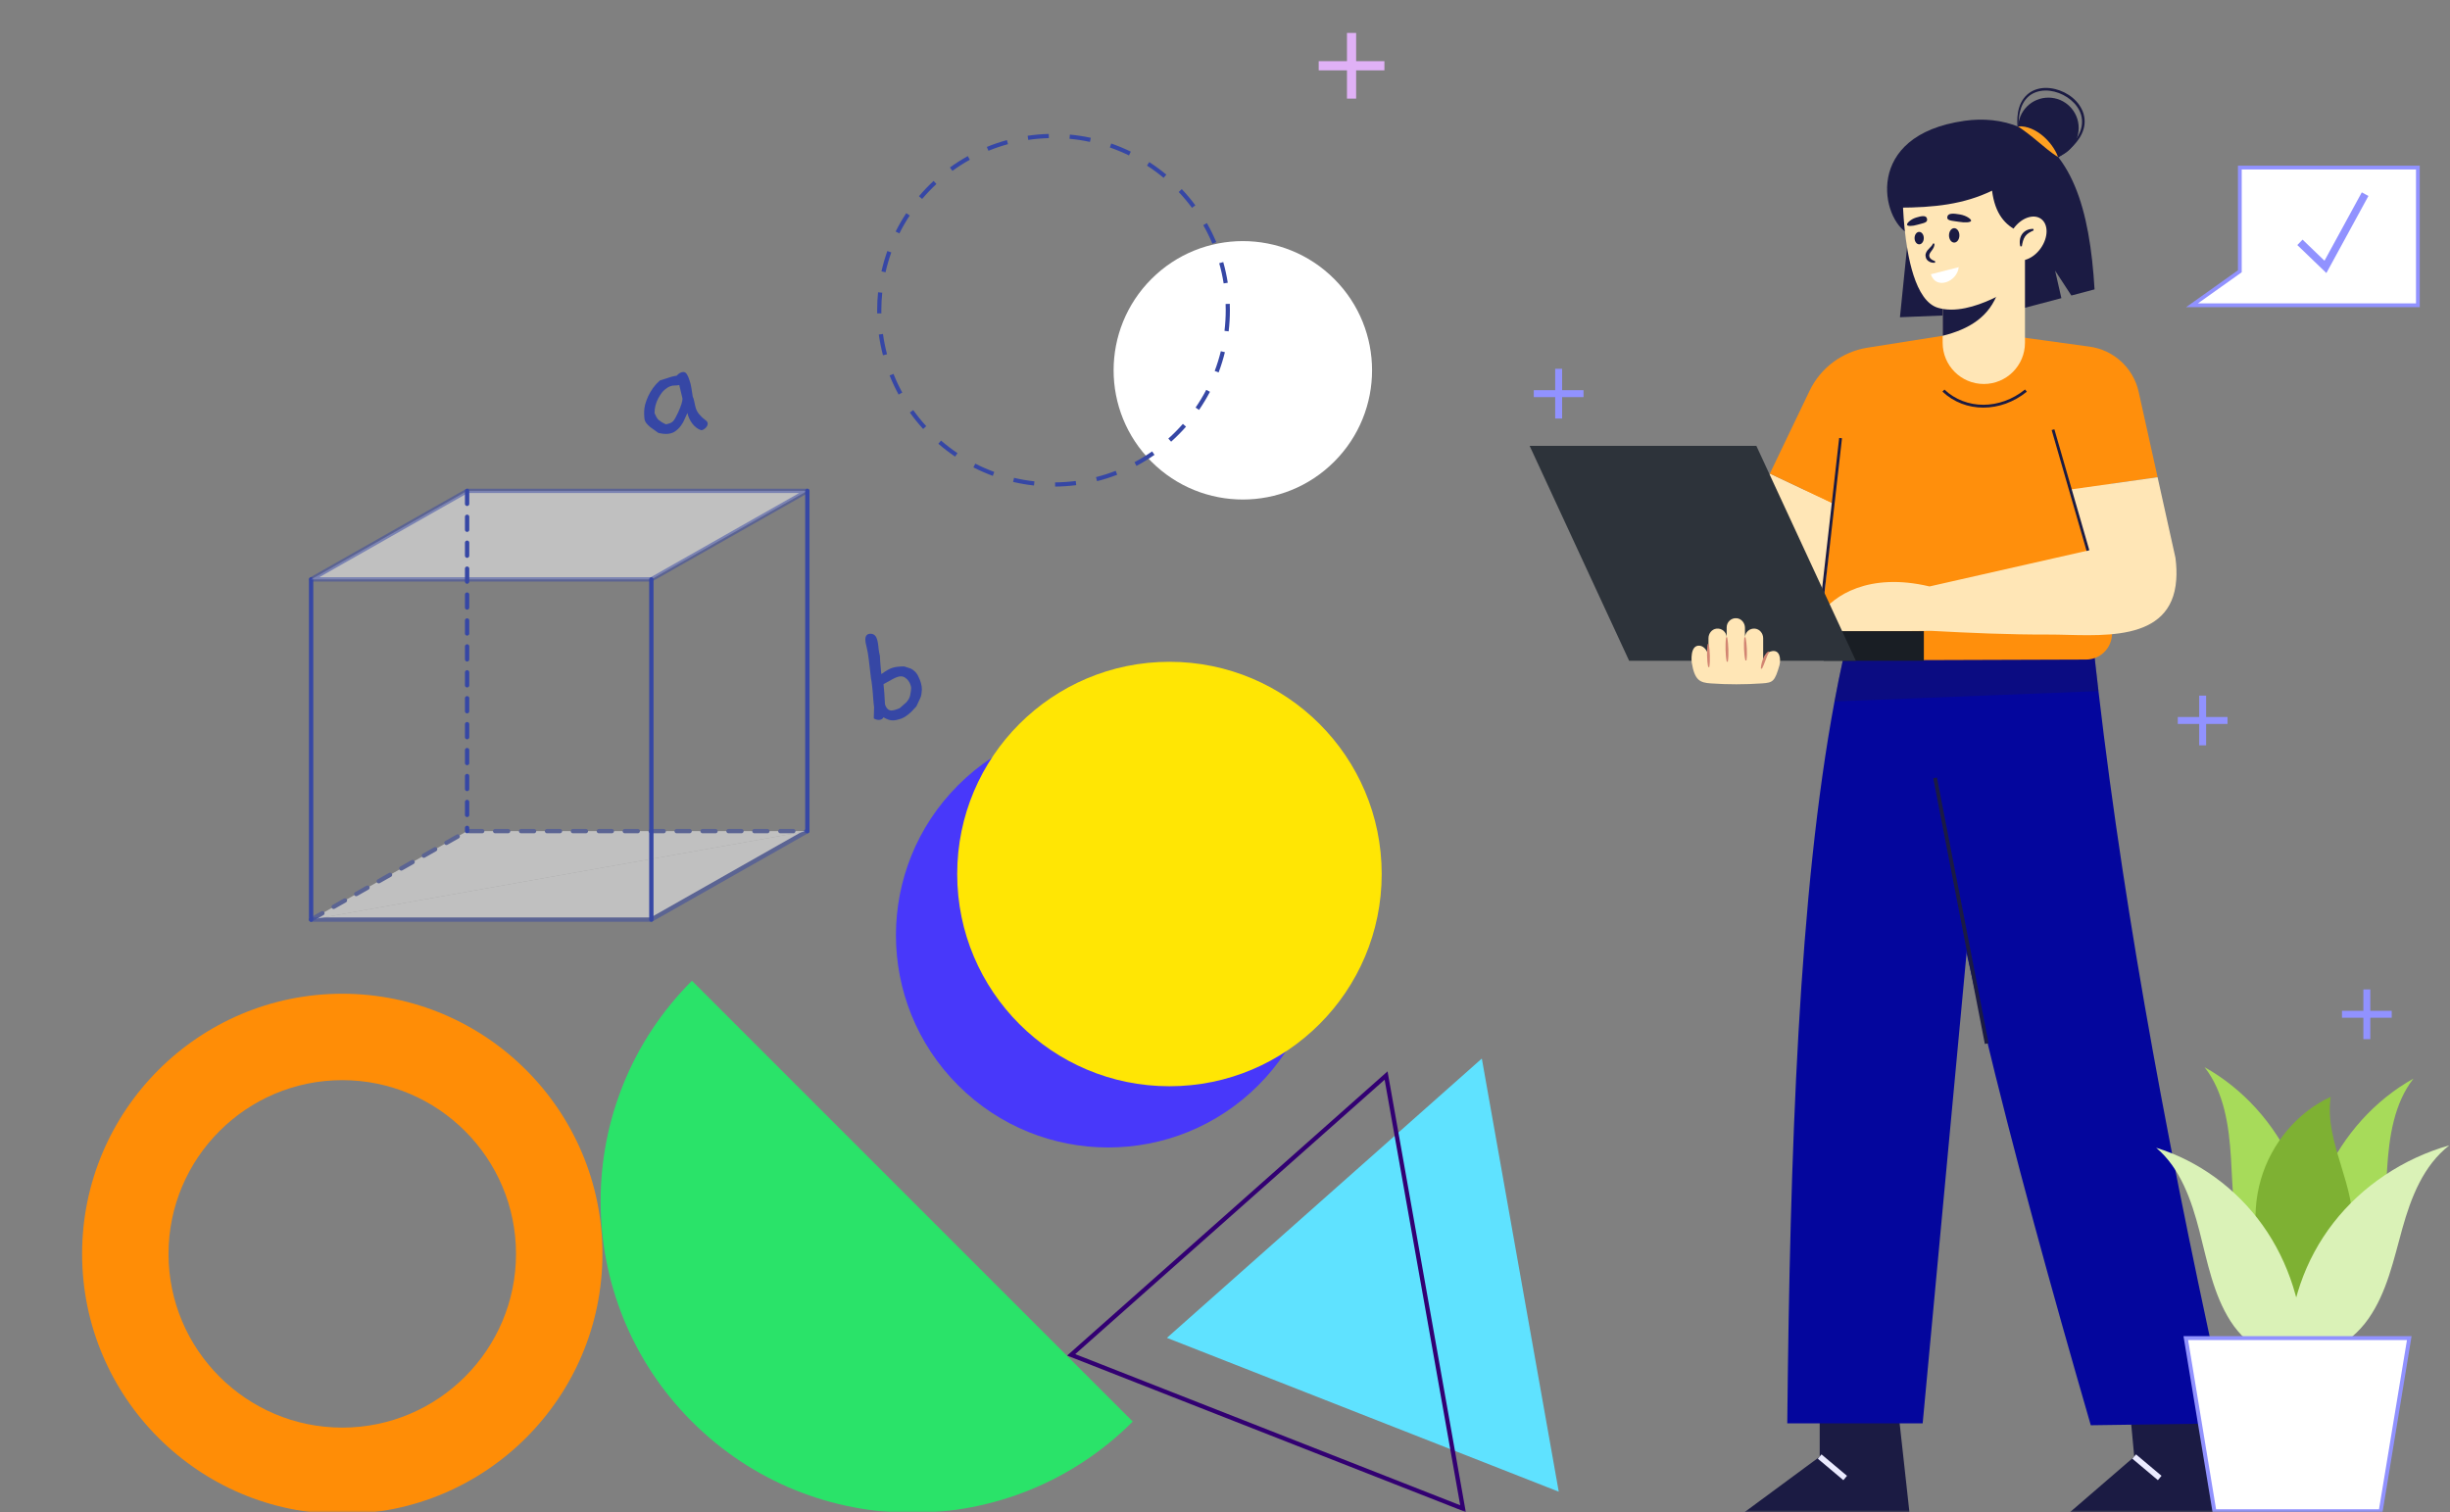 <svg width="567" height="350" viewBox="0 0 567 350" fill="none" xmlns="http://www.w3.org/2000/svg">
<rect x="0" y="0" width="567" height="350" fill="#808080" stroke="none"/>
<mask id="mask0_1747_4" style="mask-type:alpha" maskUnits="userSpaceOnUse" x="0" y="0" width="567" height="350">
<rect width="567" height="350" fill="#D9D9D9"/>
</mask>
<g mask="url(#mask0_1747_4)">
<path d="M72 134.098V212.845" stroke="#3647A5" stroke-miterlimit="10" stroke-linecap="round" stroke-linejoin="round"/>
<path opacity="0.5" d="M150.737 134.097H72L108.104 113.612H186.841L150.737 134.097Z" fill="white" stroke="#3647A5" stroke-miterlimit="10" stroke-linecap="round" stroke-linejoin="round"/>
<g opacity="0.5">
<path d="M186.841 192.36L150.737 212.845H72" fill="white"/>
<path d="M186.841 192.36L150.737 212.845H72" stroke="#3647A5" stroke-miterlimit="10" stroke-linecap="round" stroke-linejoin="round"/>
</g>
<g opacity="0.5">
<path d="M72 212.845L108.104 192.36H186.841" fill="white"/>
<path d="M72 212.845L108.104 192.36H186.841" stroke="#3647A5" stroke-miterlimit="10" stroke-linecap="round" stroke-linejoin="round" stroke-dasharray="3 3"/>
</g>
<path d="M150.742 134.098V212.845" stroke="#3647A5" stroke-miterlimit="10" stroke-linecap="round" stroke-linejoin="round"/>
<path d="M186.844 113.612V192.359" stroke="#3647A5" stroke-miterlimit="10" stroke-linecap="round" stroke-linejoin="round"/>
<path d="M108.102 113.612V192.359" stroke="#3647A5" stroke-miterlimit="10" stroke-linecap="round" stroke-linejoin="round" stroke-dasharray="3 3"/>
<path d="M212.449 156.389C213.051 157.568 213.352 158.634 213.352 159.587C213.327 159.938 213.29 160.302 213.239 160.678C213.189 161.03 213.076 161.381 212.901 161.732L212.073 163.501L210.906 164.742C210.054 165.545 209.251 166.084 208.498 166.36C207.746 166.611 207.119 166.737 206.617 166.737C205.965 166.737 205.25 166.498 204.472 166.022C204.246 166.423 203.883 166.624 203.381 166.624C203.005 166.624 202.616 166.511 202.214 166.285C202.239 165.934 202.252 165.545 202.252 165.119C202.277 164.667 202.29 164.178 202.29 163.651C202.265 163.601 202.239 163.413 202.214 163.087C202.189 162.735 202.152 162.322 202.101 161.845C202.076 161.368 202.039 160.867 201.989 160.34C201.938 159.788 201.888 159.286 201.838 158.835C201.788 158.358 201.738 157.957 201.688 157.631C201.637 157.279 201.6 157.079 201.575 157.029L201.048 152.551C200.922 151.472 200.759 150.544 200.559 149.766C200.358 148.989 200.258 148.424 200.258 148.073C200.258 147.145 200.659 146.681 201.462 146.681C201.963 146.681 202.352 146.869 202.628 147.245C202.929 147.622 203.142 148.374 203.268 149.503C203.318 150.08 203.381 150.569 203.456 150.97C203.531 151.347 203.594 151.648 203.644 151.874V151.986C203.644 152.062 203.657 152.325 203.682 152.777C203.732 153.228 203.77 153.705 203.795 154.206C203.845 154.683 203.883 155.122 203.908 155.523C203.958 155.9 203.983 156.063 203.983 156.013C204.535 155.611 205.011 155.298 205.413 155.072C205.839 154.821 206.241 154.645 206.617 154.545C207.018 154.42 207.42 154.344 207.821 154.319C208.222 154.269 208.699 154.244 209.251 154.244L210.756 154.733C211.508 155.11 212.073 155.661 212.449 156.389ZM210.643 160.904C210.794 160.152 210.869 159.6 210.869 159.249C210.869 159.073 210.819 158.835 210.718 158.534C210.618 158.208 210.467 157.907 210.267 157.631C210.066 157.33 209.815 157.079 209.514 156.878C209.213 156.652 208.862 156.539 208.461 156.539C208.009 156.539 207.407 156.74 206.654 157.141C205.927 157.518 205.199 157.919 204.472 158.346C204.597 159.449 204.71 161.005 204.811 163.011C205.112 163.965 205.613 164.441 206.316 164.441C206.742 164.441 207.369 164.266 208.197 163.915L209.702 162.598C210.229 162.046 210.543 161.481 210.643 160.904Z" fill="#3647A5"/>
<path d="M163.255 97.237C163.606 97.463 163.782 97.739 163.782 98.065C163.782 98.416 163.606 98.755 163.255 99.081C162.904 99.407 162.565 99.57 162.239 99.57C161.462 99.294 160.784 98.78 160.207 98.027C159.656 97.275 159.279 96.46 159.079 95.582C158.903 95.958 158.69 96.434 158.439 97.011C158.213 97.563 157.912 98.09 157.536 98.592C157.16 99.094 156.695 99.532 156.144 99.909C155.592 100.26 154.902 100.436 154.074 100.436C153.648 100.436 153.083 100.36 152.381 100.21C151.603 99.658 150.989 99.219 150.537 98.893C150.111 98.542 149.784 98.216 149.559 97.915C149.333 97.614 149.195 97.275 149.145 96.898C149.095 96.522 149.07 96.021 149.07 95.393C149.07 94.867 149.145 94.29 149.295 93.662C149.471 93.01 149.709 92.358 150.01 91.706C150.311 91.054 150.688 90.414 151.139 89.787C151.591 89.16 152.117 88.583 152.719 88.056C153.823 87.68 154.689 87.404 155.316 87.228C155.943 87.053 156.369 86.965 156.595 86.965C157.097 86.388 157.624 86.099 158.176 86.099C158.477 86.099 158.74 86.275 158.966 86.626C159.191 86.977 159.392 87.441 159.568 88.018C159.768 88.57 159.919 89.185 160.019 89.862C160.145 90.539 160.245 91.192 160.32 91.819C160.396 91.944 160.458 92.095 160.508 92.27C160.559 92.421 160.609 92.621 160.659 92.872L160.885 93.926C161.035 94.653 161.324 95.281 161.75 95.807C162.177 96.334 162.678 96.811 163.255 97.237ZM157.95 92.27C157.9 92.044 157.812 91.668 157.686 91.141C157.561 90.615 157.398 89.937 157.197 89.11C156.896 89.185 156.57 89.222 156.219 89.222C155.868 89.197 155.491 89.26 155.09 89.411C154.689 89.561 154.25 89.837 153.773 90.238C153.322 90.64 152.857 91.267 152.381 92.12C151.779 93.224 151.478 94.39 151.478 95.619C151.628 95.945 151.766 96.234 151.892 96.485C152.017 96.71 152.168 96.924 152.343 97.124C152.544 97.3 152.782 97.475 153.058 97.651C153.334 97.827 153.685 98.015 154.112 98.216C154.488 98.14 154.802 98.052 155.052 97.952C155.328 97.852 155.567 97.701 155.767 97.501C155.968 97.275 156.156 96.999 156.332 96.673C156.507 96.347 156.721 95.92 156.971 95.393C157.624 93.939 157.95 92.897 157.95 92.27Z" fill="#3647A5"/>
<path d="M291.198 251.198C310.381 232.016 310.381 200.915 291.198 181.733C272.016 162.55 240.915 162.55 221.733 181.733C202.55 200.915 202.55 232.016 221.733 251.198C240.915 270.381 272.016 270.381 291.198 251.198Z" fill="#4838FA"/>
<path d="M270.643 251.412C297.772 251.412 319.763 229.42 319.763 202.292C319.763 175.163 297.772 153.172 270.643 153.172C243.515 153.172 221.523 175.163 221.523 202.292C221.523 229.42 243.515 251.412 270.643 251.412Z" fill="#FFE604"/>
<path d="M79.21 350.42C46.01 350.42 19 323.41 19 290.21C19 257.01 46.01 230 79.21 230C112.41 230 139.42 257.01 139.42 290.21C139.42 323.41 112.4 350.42 79.21 350.42ZM79.21 250C57.04 250 39 268.04 39 290.21C39 312.38 57.04 330.42 79.21 330.42C101.38 330.42 119.42 312.38 119.42 290.21C119.42 268.04 101.38 250 79.21 250Z" fill="#FF8D06"/>
<path d="M342.937 245L360.739 345.252L270.057 309.648L342.937 245Z" fill="#5FE2FF"/>
<path d="M320.781 248.931L338.582 349.183L247.901 313.579L320.781 248.931Z" stroke="#320072" stroke-miterlimit="10"/>
<path d="M160.128 227C131.958 255.17 131.958 300.85 160.128 329.02C188.298 357.19 233.978 357.19 262.148 329.02L160.128 227Z" fill="#2AE369"/>
<path d="M313.848 7.622H311.727V22.824H313.848V7.622Z" fill="#E0B1F6"/>
<path d="M320.39 14.161H305.188V16.282H320.39V14.161Z" fill="#E0B1F6"/>
<path d="M361.52 85.358H359.914V96.869H361.52V85.358Z" fill="#9192FF"/>
<path d="M366.472 90.308H354.961V91.914H366.472V90.308Z" fill="#9192FF"/>
<path d="M510.559 161H508.953V172.511H510.559V161Z" fill="#9192FF"/>
<path d="M515.511 165.95H504V167.556H515.511V165.95Z" fill="#9192FF"/>
<path d="M548.559 229H546.953V240.511H548.559V229Z" fill="#9192FF"/>
<path d="M553.511 233.95H542V235.556H553.511V233.95Z" fill="#9192FF"/>
<path d="M308.774 106.854C320.453 95.175 320.453 76.24 308.774 64.562C297.096 52.883 278.161 52.883 266.482 64.562C254.803 76.24 254.803 95.175 266.482 106.854C278.161 118.533 297.096 118.533 308.774 106.854Z" fill="white"/>
<path d="M244.186 112.619L244.178 111.65C245.776 111.635 247.381 111.526 248.952 111.324L249.076 112.286C247.466 112.492 245.822 112.604 244.186 112.619ZM239.292 112.371C237.671 112.193 236.046 111.914 234.46 111.541L234.681 110.599C236.229 110.96 237.815 111.235 239.397 111.41L239.292 112.371ZM253.888 111.367L253.648 110.429C255.191 110.037 256.723 109.548 258.204 108.974L258.553 109.878C257.041 110.467 255.47 110.968 253.888 111.367ZM229.764 110.138C228.237 109.575 226.724 108.916 225.27 108.176L225.712 107.311C227.131 108.036 228.605 108.68 230.098 109.226L229.764 110.138ZM263.013 107.834L262.555 106.977C263.955 106.229 265.328 105.387 266.63 104.476L267.185 105.271C265.855 106.206 264.447 107.067 263.013 107.834ZM221.047 105.682C219.698 104.775 218.387 103.77 217.154 102.704L217.786 101.971C218.992 103.01 220.272 103.991 221.59 104.876L221.047 105.682ZM271.032 102.227L270.384 101.506C271.571 100.447 272.703 99.303 273.754 98.109L274.483 98.749C273.405 99.97 272.242 101.141 271.032 102.227ZM213.641 99.288C212.543 98.082 211.508 96.802 210.562 95.476L211.353 94.914C212.276 96.209 213.288 97.461 214.358 98.636L213.641 99.288ZM277.492 94.879L276.693 94.332C277.593 93.017 278.427 91.641 279.16 90.229L280.02 90.679C279.264 92.122 278.415 93.533 277.492 94.879ZM207.96 91.323C207.18 89.892 206.478 88.399 205.877 86.89L206.777 86.534C207.362 88.007 208.049 89.465 208.809 90.861L207.96 91.323ZM282.025 86.2L281.118 85.859C281.68 84.37 282.157 82.83 282.533 81.287L283.476 81.516C283.088 83.102 282.599 84.676 282.025 86.2ZM204.346 82.233C203.931 80.659 203.609 79.042 203.384 77.429L204.346 77.297C204.563 78.875 204.877 80.453 205.284 81.989L204.346 82.233ZM284.344 76.696L283.382 76.579C283.569 75.005 283.666 73.4 283.666 71.802C283.666 71.321 283.658 70.836 283.638 70.356L284.608 70.321C284.627 70.813 284.635 71.309 284.635 71.802C284.635 73.438 284.538 75.083 284.344 76.696ZM203.008 72.543C203.004 72.294 203 72.05 203 71.802C203 70.418 203.07 69.018 203.209 67.649L204.175 67.746C204.039 69.084 203.969 70.449 203.969 71.802C203.969 72.042 203.973 72.287 203.977 72.527L203.008 72.543ZM283.185 65.594C282.94 64.019 282.595 62.449 282.161 60.921L283.096 60.657C283.538 62.224 283.89 63.833 284.143 65.446L283.185 65.594ZM204.939 63.023L203.993 62.809C204.349 61.219 204.811 59.633 205.358 58.098L206.269 58.424C205.738 59.92 205.288 61.468 204.939 63.023ZM280.583 56.403C279.97 54.938 279.257 53.495 278.469 52.114L279.311 51.634C280.117 53.049 280.846 54.526 281.475 56.027L280.583 56.403ZM208.146 54.022L207.277 53.588C208.006 52.134 208.828 50.703 209.728 49.342L210.538 49.877C209.662 51.203 208.855 52.599 208.146 54.022ZM275.86 48.105C274.913 46.829 273.878 45.596 272.788 44.437L273.494 43.77C274.615 44.952 275.673 46.216 276.643 47.527L275.86 48.105ZM213.412 46.046L212.671 45.418C213.726 44.177 214.862 42.982 216.056 41.877L216.716 42.587C215.552 43.669 214.439 44.832 213.412 46.046ZM269.298 41.164C268.077 40.144 266.778 39.19 265.444 38.329L265.971 37.515C267.336 38.399 268.666 39.376 269.919 40.419L269.298 41.164ZM220.411 39.547L219.841 38.763C221.16 37.806 222.548 36.917 223.971 36.126L224.444 36.972C223.056 37.747 221.699 38.612 220.411 39.547ZM261.275 35.971C259.844 35.273 258.359 34.657 256.855 34.133L257.173 33.218C258.712 33.749 260.236 34.385 261.702 35.099L261.275 35.971ZM228.752 34.901L228.384 34.005C229.892 33.389 231.455 32.858 233.026 32.431L233.282 33.365C231.75 33.78 230.226 34.3 228.752 34.901ZM252.244 32.846C250.693 32.512 249.099 32.268 247.513 32.121L247.602 31.155C249.227 31.306 250.856 31.555 252.446 31.896L252.244 32.846ZM237.966 32.38L237.826 31.423C239.432 31.186 241.076 31.043 242.708 31L242.736 31.969C241.138 32.012 239.533 32.148 237.966 32.38Z" fill="#3647A5"/>
<path d="M509.45 326.597L514.697 350.055L479.062 349.988L493.929 337.157L492.834 325.502L509.45 326.597Z" fill="#1B1B43"/>
<path d="M494.336 336.617L493.492 337.621L499.395 342.581L500.239 341.577L494.336 336.617Z" fill="#EBEBFF"/>
<path d="M439.279 326.226L441.902 350.055H403.641L421.131 337.157V325.351L439.279 326.226Z" fill="#1B1B43"/>
<path d="M421.547 336.62L420.703 337.624L426.606 342.584L427.45 341.579L421.547 336.62Z" fill="#EBEBFF"/>
<path d="M515.787 329.437L510.103 329.514L493.235 329.742L483.867 329.874C474.685 298.137 466.087 267.032 459.059 237.638C457.678 231.877 456.355 226.171 455.114 220.56C450.489 199.736 446.795 179.931 444.444 161.573C443.937 157.627 443.493 153.755 443.115 149.952C442.807 146.916 442.549 143.929 442.328 140.98L484.305 147.976C484.725 151.953 485.169 155.941 485.645 159.957C491.965 214.152 502.764 271.107 515.787 329.437Z" fill="#04069D"/>
<path d="M462.014 146.664L460.684 160.936L455.322 218.374L455.122 220.56L444.961 329.437H413.625C414.248 266.455 416.301 206.586 424.556 162.363C425.158 159.1 425.805 155.934 426.48 152.849L443.121 149.952L462.014 146.664Z" fill="#04069D"/>
<path d="M448.265 179.959L447.406 180.126L459.355 241.63L460.213 241.464L448.265 179.959Z" fill="#1B1B43"/>
<path opacity="0.3" d="M485.652 159.957L460.683 160.936L444.452 161.573L424.555 162.36C425.156 159.096 425.803 155.93 426.479 152.845L443.119 149.949C442.811 146.912 442.552 143.925 442.332 140.976L484.308 147.972C484.735 151.957 485.179 155.944 485.652 159.957Z" fill="#1B1B43"/>
<path d="M438.935 81.082L455.016 79.071L488.587 86.106L488.779 146.625C488.786 148.283 488.104 149.872 486.897 151.012C485.788 152.061 484.319 152.646 482.794 152.653L426.472 152.845L415.617 120.079L426.069 89.121L438.935 81.082Z" fill="#FF8F0C"/>
<path d="M458.998 94.343C455.528 94.343 452.159 93.109 449.539 90.642L449.99 90.163C454.986 94.865 462.835 94.858 468.652 90.146L469.065 90.656C466.029 93.116 462.464 94.343 458.998 94.343Z" fill="#1B1B43"/>
<path d="M494.95 90.698C493.726 85.178 489.193 81.002 483.589 80.232L462.156 77.287L475.127 99.44L479.136 113.303L499.334 110.455L494.95 90.698Z" fill="#FF8F0C"/>
<path d="M503.645 134.158C503.138 141.651 498.608 144.845 492.854 146.157C486.854 147.521 479.533 146.849 474.034 146.867C464.992 146.895 455.949 146.499 446.914 146.01L423.959 146.227L421.336 142.141C424.327 137.919 432.414 132.381 446.55 135.732L483.209 127.425L479.127 113.299L499.328 110.459L503.463 129.114C503.705 130.986 503.757 132.654 503.645 134.158Z" fill="#FFE6B6"/>
<path d="M405.148 118.9L419.578 137.044L422.201 137.702L424.363 116.581L409.598 109.613L405.148 118.9Z" fill="#FFE6B6"/>
<path d="M453.25 77.14L432.178 80.474C426.343 81.397 421.338 85.13 418.784 90.454L409.602 109.613L424.367 116.581L425.92 101.41L453.25 77.14Z" fill="#FF8F0C"/>
<path d="M425.635 101.361L421.023 142.096L421.677 142.17L426.289 101.435L425.635 101.361Z" fill="#1B1B43"/>
<path d="M475.441 99.355L474.812 99.536L482.902 127.523L483.531 127.342L475.441 99.355Z" fill="#1B1B43"/>
<path d="M466.898 29.27C466.787 27.79 466.856 26.272 467.311 24.823C467.755 23.382 468.696 22.035 470.036 21.241C470.704 20.85 471.442 20.584 472.202 20.454C472.961 20.322 473.734 20.322 474.493 20.409C476.011 20.587 477.466 21.137 478.746 21.962C480.023 22.784 481.122 23.931 481.797 25.324C482.486 26.705 482.636 28.363 482.206 29.84C481.783 31.326 480.894 32.607 479.866 33.688C478.816 34.758 477.62 35.66 476.357 36.437L476.217 36.224C477.414 35.377 478.561 34.457 479.53 33.376C480.499 32.306 481.303 31.064 481.653 29.689C482.007 28.325 481.881 26.852 481.237 25.596C480.614 24.33 479.582 23.284 478.393 22.504C477.204 21.721 475.832 21.192 474.423 21.018C473.017 20.832 471.551 21.035 470.32 21.717C469.088 22.406 468.2 23.61 467.734 24.963C467.493 25.639 467.343 26.349 467.252 27.069C467.164 27.79 467.15 28.521 467.157 29.256L466.898 29.27Z" fill="#1B1B43"/>
<path d="M474.057 36.616C477.929 36.616 481.067 33.477 481.067 29.605C481.067 25.734 477.929 22.596 474.057 22.596C470.185 22.596 467.047 25.734 467.047 29.605C467.047 33.477 470.185 36.616 474.057 36.616Z" fill="#1B1B43"/>
<path d="M479.371 68.395L475.611 62.641L477.063 69.007L464.085 72.435L439.704 73.425L441.669 54.071C435.443 51.01 431.028 31.281 454.665 27.958C458.96 27.352 463.368 27.741 467.356 29.427C479.511 34.569 483.622 48.201 484.741 66.978L479.371 68.395Z" fill="#1B1B43"/>
<path d="M459.111 88.873C453.85 88.873 449.586 84.609 449.586 79.348V58.702H468.636V79.348C468.633 84.609 464.369 88.873 459.111 88.873Z" fill="#FFE6B6"/>
<path d="M462.487 67.374C460.447 73.383 455.673 76.196 449.586 77.721V68.759L462.487 67.374Z" fill="#1B1B43"/>
<path d="M468.227 38.662L467.611 65.408C467.611 65.408 456.368 73.59 448.498 71.239C445.857 70.452 444.062 67.451 442.848 63.718C442.271 61.945 441.827 59.993 441.477 58.034C440.242 50.996 440.305 43.807 440.305 43.807L468.227 38.662Z" fill="#FFE6B6"/>
<path d="M445.22 55.11C445.22 55.904 444.744 56.551 444.153 56.551C443.562 56.551 443.086 55.907 443.086 55.11C443.086 54.316 443.562 53.669 444.153 53.669C444.744 53.669 445.22 54.316 445.22 55.11Z" fill="#1B1B43"/>
<path d="M452.258 56.145C452.923 56.145 453.461 55.398 453.461 54.476C453.461 53.555 452.923 52.808 452.258 52.808C451.593 52.808 451.055 53.555 451.055 54.476C451.055 55.398 451.593 56.145 452.258 56.145Z" fill="#1B1B43"/>
<path d="M456.17 51.084C456.128 51.493 454.761 51.587 453.242 51.321C451.724 51.056 450.434 51.133 450.678 50.125C450.878 49.3 452.078 49.37 453.592 49.635C455.11 49.898 456.209 50.727 456.17 51.084Z" fill="#1B1B43"/>
<path d="M441.338 52C441.39 52.402 442.555 52.384 443.832 51.996C445.108 51.608 446.21 51.58 445.962 50.597C445.759 49.792 444.745 49.96 443.468 50.349C442.191 50.737 441.292 51.65 441.338 52Z" fill="#1B1B43"/>
<path d="M447.68 56.383C447.715 56.659 447.648 56.946 447.544 57.198C447.435 57.45 447.292 57.67 447.148 57.87C446.861 58.268 446.582 58.618 446.508 58.933C446.47 59.083 446.48 59.244 446.522 59.402C446.557 59.556 446.644 59.696 446.77 59.832C447.022 60.101 447.421 60.308 447.855 60.465L447.823 60.804C447.309 60.864 446.749 60.769 446.267 60.413C446.025 60.238 445.822 59.975 445.714 59.671C445.62 59.374 445.578 59.038 445.665 58.723C445.847 58.097 446.256 57.723 446.578 57.39C446.914 57.054 447.197 56.768 447.344 56.362L447.68 56.383Z" fill="#1B1B43"/>
<path d="M446.859 63.477C448.007 67.139 452.925 65.282 453.31 61.836L446.859 63.477Z" fill="white"/>
<path d="M439.369 48.065C447.599 48.05 454.508 47.291 461.015 44.129C461.714 49.499 464.019 52.091 467.136 53.532L473.695 48.068L470.305 37.028L452.486 36.045L438.711 42.933L439.369 48.065Z" fill="#1B1B43"/>
<path d="M472.296 57.438C474.069 54.918 474.085 51.875 472.331 50.641C470.577 49.407 467.718 50.45 465.945 52.97C464.172 55.49 464.156 58.534 465.91 59.768C467.664 61.002 470.523 59.959 472.296 57.438Z" fill="#FFE6B6"/>
<path d="M467.563 57.02C467.437 56.565 467.399 56.086 467.455 55.599C467.507 55.113 467.675 54.613 467.972 54.186C468.273 53.76 468.7 53.424 469.162 53.231C469.624 53.032 470.113 52.959 470.586 52.986L470.645 53.322C470.236 53.515 469.854 53.693 469.519 53.91C469.186 54.13 468.903 54.382 468.683 54.69C468.459 54.994 468.308 55.358 468.186 55.746C468.067 56.138 467.99 56.561 467.906 57.006L467.563 57.02Z" fill="#1B1B43"/>
<path d="M476.287 36.329C475.378 35.8 474.601 35.188 473.831 34.587L471.614 32.757C470.886 32.152 470.166 31.557 469.417 30.984C468.668 30.399 467.895 29.857 467.031 29.262C468.081 29.147 469.134 29.399 470.099 29.791C471.065 30.193 471.946 30.76 472.733 31.417C473.52 32.075 474.22 32.827 474.821 33.642C475.416 34.464 475.941 35.339 476.287 36.329Z" fill="#FFA121"/>
<path d="M445.237 146.08H422.062V152.929H445.237V146.08Z" fill="#191E24"/>
<path d="M429.498 152.933H377.028L354 103.194H406.471L429.498 152.933Z" fill="#2D333A"/>
<path d="M410.074 150.708C408.843 150.932 408.108 151.939 408.049 153.139V147.717C408.049 146.625 407.269 145.629 406.185 145.503C404.939 145.359 403.89 146.3 403.834 147.5V145.314C403.834 144.208 403.04 143.201 401.938 143.089C400.672 142.963 399.605 143.953 399.605 145.191V147.496C399.545 146.297 398.496 145.356 397.254 145.499C396.17 145.622 395.39 146.618 395.39 147.713V152.016C395.33 150.918 394.494 149.553 393.35 149.445C390.999 149.228 391.517 153.356 391.517 153.356C392.203 157.532 393.438 157.994 395.942 158.173C399.85 158.452 403.806 158.442 407.811 158.169C410.33 157.998 410.725 157.728 411.823 153.978C412.194 152.376 411.876 150.382 410.074 150.708Z" fill="#FFE6B6"/>
<path d="M395.44 149.067C395.615 149.949 395.678 150.834 395.71 151.722C395.724 152.166 395.724 152.611 395.706 153.055C395.689 153.499 395.657 153.943 395.584 154.388L395.328 154.395C395.23 153.954 395.174 153.513 395.133 153.069C395.091 152.625 395.07 152.184 395.059 151.74C395.045 150.851 395.059 149.966 395.185 149.074L395.44 149.067Z" fill="#D28572"/>
<path d="M399.72 147.5C399.898 148.437 399.961 149.378 399.996 150.319C400.01 150.792 400.014 151.26 399.996 151.733C399.982 152.205 399.947 152.677 399.874 153.149L399.618 153.156C399.52 152.688 399.461 152.219 399.419 151.75C399.377 151.281 399.353 150.809 399.342 150.34C399.325 149.399 399.339 148.458 399.461 147.511L399.72 147.5Z" fill="#D28572"/>
<path d="M403.956 147.497C404.145 148.382 404.222 149.274 404.268 150.166C404.289 150.613 404.296 151.058 404.285 151.505C404.275 151.953 404.25 152.401 404.184 152.852L403.928 152.863C403.824 152.418 403.761 151.974 403.712 151.53C403.663 151.086 403.635 150.638 403.617 150.194C403.589 149.302 403.589 148.406 403.701 147.507L403.956 147.497Z" fill="#D28572"/>
<path d="M409.435 150.977C409.239 151.229 409.099 151.537 408.967 151.851C408.837 152.17 408.711 152.492 408.592 152.82C408.47 153.149 408.347 153.478 408.211 153.807C408.078 154.136 407.935 154.465 407.756 154.786L407.508 154.72C407.522 154.349 407.578 153.989 407.662 153.635C407.742 153.282 407.851 152.932 407.984 152.59C408.12 152.25 408.27 151.911 408.473 151.593C408.676 151.281 408.918 150.956 409.292 150.767L409.435 150.977Z" fill="#D28572"/>
<path d="M518.364 38.778V62.792L507.289 70.662H518.364H559.571V38.778H518.364Z" fill="white"/>
<path d="M560.004 71.099H505.914L517.923 62.564V38.337H560.004V71.099ZM508.653 70.225H559.13V39.215H518.797V63.019L508.653 70.225Z" fill="#9192FF"/>
<path d="M538.391 63.197L531.664 56.719L532.878 55.46L537.954 60.346L546.587 44.521L548.122 45.357L538.391 63.197Z" fill="#9192FF"/>
<path d="M534.301 300.824C536.281 290.38 534.993 279.266 530.685 269.645C526.377 260.025 519.072 251.952 510.195 247C514.691 252.703 515.85 260.53 516.307 267.954C516.761 275.38 516.73 283.044 519.422 289.911C522.117 296.779 528.474 302.725 535.428 301.862L534.301 300.824Z" fill="#A7DB5A"/>
<path d="M534.448 303.459C532.467 293.014 533.755 281.9 538.064 272.279C542.372 262.659 549.677 254.586 558.553 249.634C554.058 255.337 552.899 263.164 552.442 270.588C551.988 278.014 552.019 285.678 549.327 292.545C546.632 299.413 540.275 305.359 533.32 304.496L534.448 303.459Z" fill="#A7DB5A"/>
<path d="M526.48 298.489C521.999 291.032 520.777 281.462 523.224 273.006C525.671 264.549 531.744 257.362 539.391 253.867C537.782 264.562 545.728 274.889 544.307 285.613C543.388 292.555 538.173 298.625 531.753 300.234L526.48 298.489Z" fill="#7EB133"/>
<path d="M529.738 312.843C529.719 302.188 533.383 291.559 540.022 283.02C546.658 274.483 556.23 268.087 566.871 265.079C560.83 269.735 557.975 277.168 555.968 284.356C553.958 291.542 552.432 299.068 548.109 305.24C543.786 311.414 535.675 315.92 528.305 313.626L529.738 312.843Z" fill="#DAF2B7"/>
<path d="M533.088 313.414C533.105 302.759 529.739 292.13 523.647 283.591C517.555 275.054 508.769 268.658 499 265.65C504.548 270.306 507.167 277.742 509.012 284.927C510.856 292.113 512.258 299.639 516.226 305.811C520.194 311.985 527.642 316.491 534.408 314.197L533.088 313.414Z" fill="#DAF2B7"/>
<path d="M550.96 349.774H512.476L505.859 309.701H557.577L550.96 349.774Z" fill="white"/>
<path d="M551.347 350.229H512.088L505.32 309.244H558.112L551.347 350.229ZM512.861 349.318H550.572L557.038 310.156H506.394L512.861 349.318Z" fill="#9192FF"/>
</g>
</svg>
